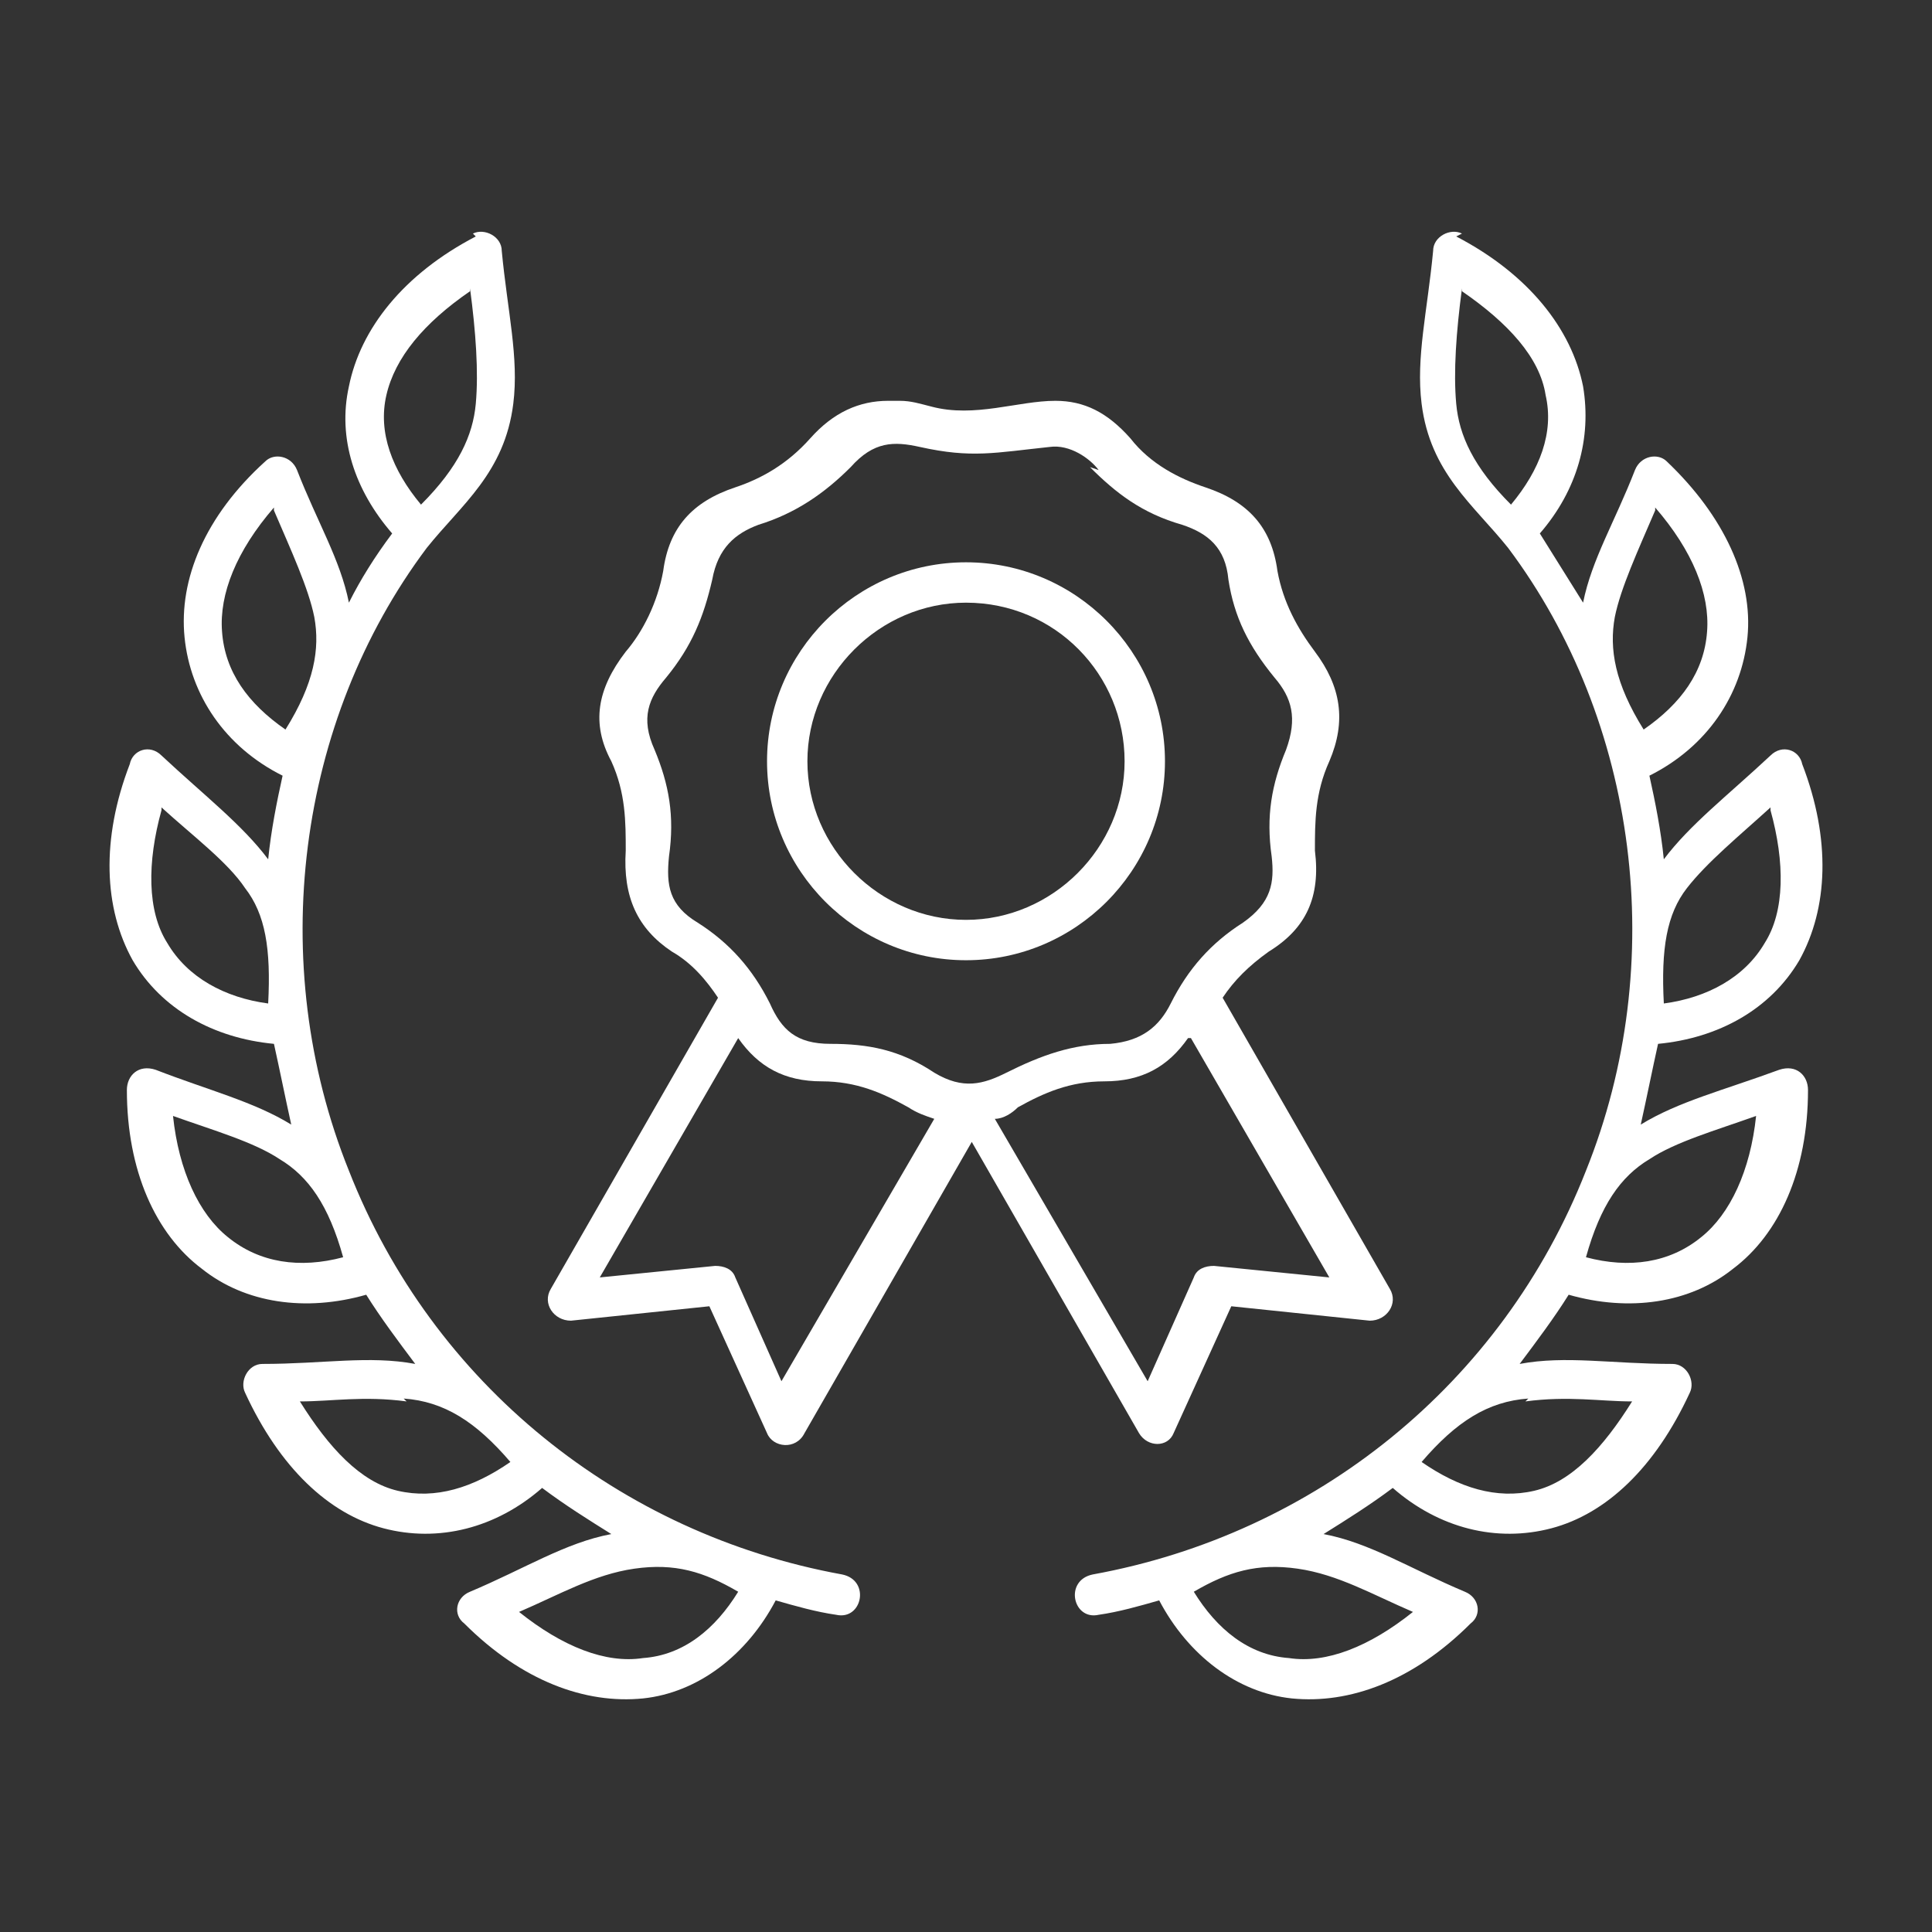 <?xml version="1.0" encoding="UTF-8"?>
<svg xmlns="http://www.w3.org/2000/svg" version="1.1" viewBox="0 0 67 67">
  <rect x="0" y="0" width="67" height="67" fill="#333333" stroke="none"/>
  <defs>
    <style>
      .cls-1 {
        fill-rule: evenodd;
      }

      .cls-1, .cls-2 {
        fill: #fff;
      }
    </style>
  </defs>
  <!-- Generator: Adobe Illustrator 28.7.1, SVG Export Plug-In . SVG Version: 1.2.0 Build 142)  -->
  <g>
    <g id="Layer_1">
      <path class="cls-2" d="M41.3,36l4.8,8.3-4-.4c-.3,0-.6.1-.7.4l-1.6,3.6-5.3-9.1c.3,0,.6-.2.8-.4.9-.5,1.8-.9,3-.9,1.3,0,2.2-.5,2.9-1.5h0ZM25.6,36c.7,1,1.6,1.5,2.9,1.5,1.2,0,2.1.4,3,.9.3.2.6.3.9.4l-5.3,9.1-1.6-3.6c-.1-.3-.4-.4-.7-.4l-4,.4,4.8-8.3ZM37.8,16.2c.9.9,1.8,1.6,3.2,2,.9.3,1.5.8,1.6,1.9.2,1.3.7,2.3,1.6,3.4.6.7.8,1.4.4,2.5-.5,1.2-.7,2.3-.5,3.7.1.9,0,1.6-1,2.3-1.1.7-1.9,1.6-2.5,2.8-.4.8-1,1.3-2.1,1.4-1.3,0-2.4.4-3.6,1-.8.4-1.5.6-2.5,0-1.2-.8-2.3-1-3.6-1-1.2,0-1.7-.5-2.1-1.4-.6-1.2-1.4-2.1-2.5-2.8-1-.6-1.1-1.3-1-2.3.2-1.4,0-2.5-.5-3.7-.5-1.1-.2-1.8.4-2.5.9-1.1,1.3-2.1,1.6-3.4.2-1.1.8-1.6,1.6-1.9,1.3-.4,2.3-1.1,3.2-2,.8-.9,1.5-.9,2.4-.7,1.8.4,2.6.2,4.5,0,.7-.1,1.4.4,1.7.8ZM30.8,13.9c-1,0-1.9.4-2.7,1.3-.8.9-1.7,1.4-2.6,1.7-1.5.5-2.3,1.4-2.5,2.9-.2,1.1-.7,2.1-1.3,2.8-1,1.3-1.2,2.5-.5,3.8.5,1.1.5,2.1.5,3.1-.1,1.6.4,2.7,1.6,3.5.7.4,1.2,1,1.6,1.6l-5.8,10.1c-.3.5.1,1.1.7,1.1l4.8-.5,2,4.4c.2.5,1,.6,1.3,0l5.8-10.1,5.8,10.1c.3.5,1,.5,1.2,0l2-4.4,4.8.5c.6,0,1-.6.7-1.1l-5.8-10.1c.4-.6.9-1.1,1.6-1.6,1.3-.8,1.8-1.9,1.6-3.5,0-1,0-2,.5-3.1.6-1.4.4-2.6-.5-3.8-.6-.8-1.1-1.7-1.3-2.8-.2-1.5-1-2.4-2.5-2.9-.9-.3-1.9-.8-2.6-1.7-.8-.9-1.6-1.3-2.6-1.3-1.3,0-2.8.6-4.3.2-.4-.1-.7-.2-1.1-.2h0Z"/>
      <path class="cls-1" d="M33.5,20.9c3.1,0,5.5,2.5,5.5,5.5s-2.5,5.5-5.5,5.5-5.5-2.5-5.5-5.5,2.5-5.5,5.5-5.5ZM33.5,19.5c-3.8,0-6.9,3.1-6.9,6.9s3.1,6.9,6.9,6.9,6.9-3.1,6.9-6.9-3.1-6.9-6.9-6.9Z"/>
      <path class="cls-2" d="M25.6,55.2c-.8,1.3-1.9,2.2-3.3,2.3-1.3.2-2.8-.4-4.3-1.6,1.4-.6,2.6-1.3,4-1.5,1.4-.2,2.4.1,3.6.8ZM14,48.5c1.4.1,2.5.8,3.7,2.2-1.3.9-2.6,1.3-3.9,1-1.3-.3-2.4-1.5-3.4-3.1,1.1,0,2.2-.2,3.7,0ZM6,38.7c1.4.5,2.8.9,3.7,1.5,1,.6,1.7,1.6,2.2,3.4-1.5.4-2.9.2-4-.7-1-.8-1.7-2.3-1.9-4.2ZM5.6,28c1.1,1,2.3,1.9,2.9,2.8.7.9.9,2.1.8,4-1.5-.2-2.8-.9-3.5-2.1-.7-1.1-.7-2.8-.2-4.6ZM9.5,17.7c.6,1.4,1.2,2.7,1.4,3.7.2,1.1,0,2.3-1,3.9-1.3-.9-2.1-2-2.2-3.4-.1-1.3.5-2.8,1.8-4.3ZM16.3,10c.2,1.5.3,2.9.2,4-.1,1.1-.6,2.2-1.9,3.5-1-1.2-1.5-2.5-1.2-3.8.3-1.3,1.3-2.5,2.9-3.6h0ZM16.5,8.2c-2.5,1.3-4,3.2-4.4,5.2-.4,1.8.2,3.6,1.5,5.1-.6.8-1.1,1.6-1.5,2.4-.3-1.5-1.1-2.8-1.8-4.6-.2-.5-.8-.6-1.1-.3-2.1,1.9-3,4.1-2.8,6.1.2,2,1.4,3.8,3.4,4.8-.2.9-.4,1.9-.5,2.9-.9-1.2-2.2-2.2-3.7-3.6-.4-.4-1-.2-1.1.3-1,2.6-.9,5,.1,6.8,1,1.7,2.8,2.7,4.9,2.9.2.9.4,1.9.6,2.8-1.3-.8-2.9-1.2-4.7-1.9-.6-.2-1,.2-1,.7,0,2.8,1,5,2.6,6.2,1.5,1.2,3.6,1.5,5.7.9.5.8,1.1,1.6,1.7,2.4-1.6-.3-3.2,0-5.3,0-.5,0-.8.6-.6,1,1.2,2.6,2.9,4.2,4.8,4.7,1.9.5,3.9,0,5.5-1.4.8.6,1.6,1.1,2.4,1.6-1.6.3-3,1.2-4.9,2-.5.2-.6.8-.2,1.1,2,2,4.2,2.8,6.2,2.6,1.9-.2,3.6-1.5,4.6-3.4.7.2,1.4.4,2.1.5.9.2,1.2-1.2.2-1.4-7.7-1.4-14.2-6.6-17.1-14-2.9-7.2-1.8-15.6,2.7-21.6,1.2-1.5,2.7-2.6,3-5,.2-1.6-.2-3.2-.4-5.3,0-.5-.6-.8-1-.6h0Z"/>
      <path class="cls-2" d="M41.4,55.2c.8,1.3,1.9,2.2,3.3,2.3,1.3.2,2.8-.4,4.3-1.6-1.4-.6-2.6-1.3-4-1.5-1.4-.2-2.4.1-3.6.8ZM53,48.5c-1.4.1-2.5.8-3.7,2.2,1.3.9,2.6,1.3,3.9,1,1.3-.3,2.4-1.5,3.4-3.1-1.1,0-2.2-.2-3.7,0ZM60.9,38.7c-1.4.5-2.8.9-3.7,1.5-1,.6-1.7,1.6-2.2,3.4,1.5.4,2.9.2,4-.7,1-.8,1.7-2.3,1.9-4.2ZM61.4,28c-1.1,1-2.2,1.9-2.9,2.8-.7.9-.9,2.1-.8,4,1.5-.2,2.8-.9,3.5-2.1.7-1.1.7-2.8.2-4.6ZM57.4,17.7c-.6,1.4-1.2,2.7-1.4,3.7-.2,1.1,0,2.3,1,3.9,1.3-.9,2.1-2,2.2-3.4.1-1.3-.5-2.8-1.8-4.3ZM50.7,10c-.2,1.5-.3,2.9-.2,4,.1,1.1.6,2.2,1.9,3.5,1-1.2,1.5-2.5,1.2-3.8-.2-1.3-1.3-2.5-2.9-3.6h0ZM50.5,8.2c2.5,1.3,4,3.2,4.4,5.2.3,1.8-.2,3.6-1.5,5.1.5.8,1,1.6,1.5,2.4.3-1.5,1.1-2.8,1.8-4.6.2-.5.8-.6,1.1-.3,2,1.9,3,4.1,2.8,6.1-.2,2-1.4,3.8-3.4,4.8.2.9.4,1.9.5,2.9.9-1.2,2.2-2.2,3.7-3.6.4-.4,1-.2,1.1.3,1,2.6.9,5-.1,6.8-1,1.7-2.8,2.7-4.9,2.9-.2.9-.4,1.9-.6,2.8,1.3-.8,2.9-1.2,4.8-1.9.6-.2,1,.2,1,.7,0,2.8-1,5-2.6,6.2-1.5,1.2-3.6,1.5-5.7.9-.5.8-1.1,1.6-1.7,2.4,1.6-.3,3.2,0,5.3,0,.5,0,.8.6.6,1-1.2,2.6-2.9,4.2-4.8,4.7-1.9.5-3.9,0-5.5-1.4-.8.6-1.6,1.1-2.4,1.6,1.6.3,3,1.2,4.9,2,.5.2.6.8.2,1.1-2,2-4.2,2.8-6.2,2.6-1.9-.2-3.6-1.5-4.6-3.4-.7.2-1.4.4-2.1.5-.9.2-1.2-1.2-.2-1.4,7.7-1.4,14.2-6.6,17.1-14,2.9-7.2,1.8-15.6-2.7-21.6-1.2-1.5-2.7-2.6-3-5-.2-1.6.2-3.2.4-5.3,0-.5.6-.8,1-.6h0Z"/>
    </g>
  </g>
</svg>
